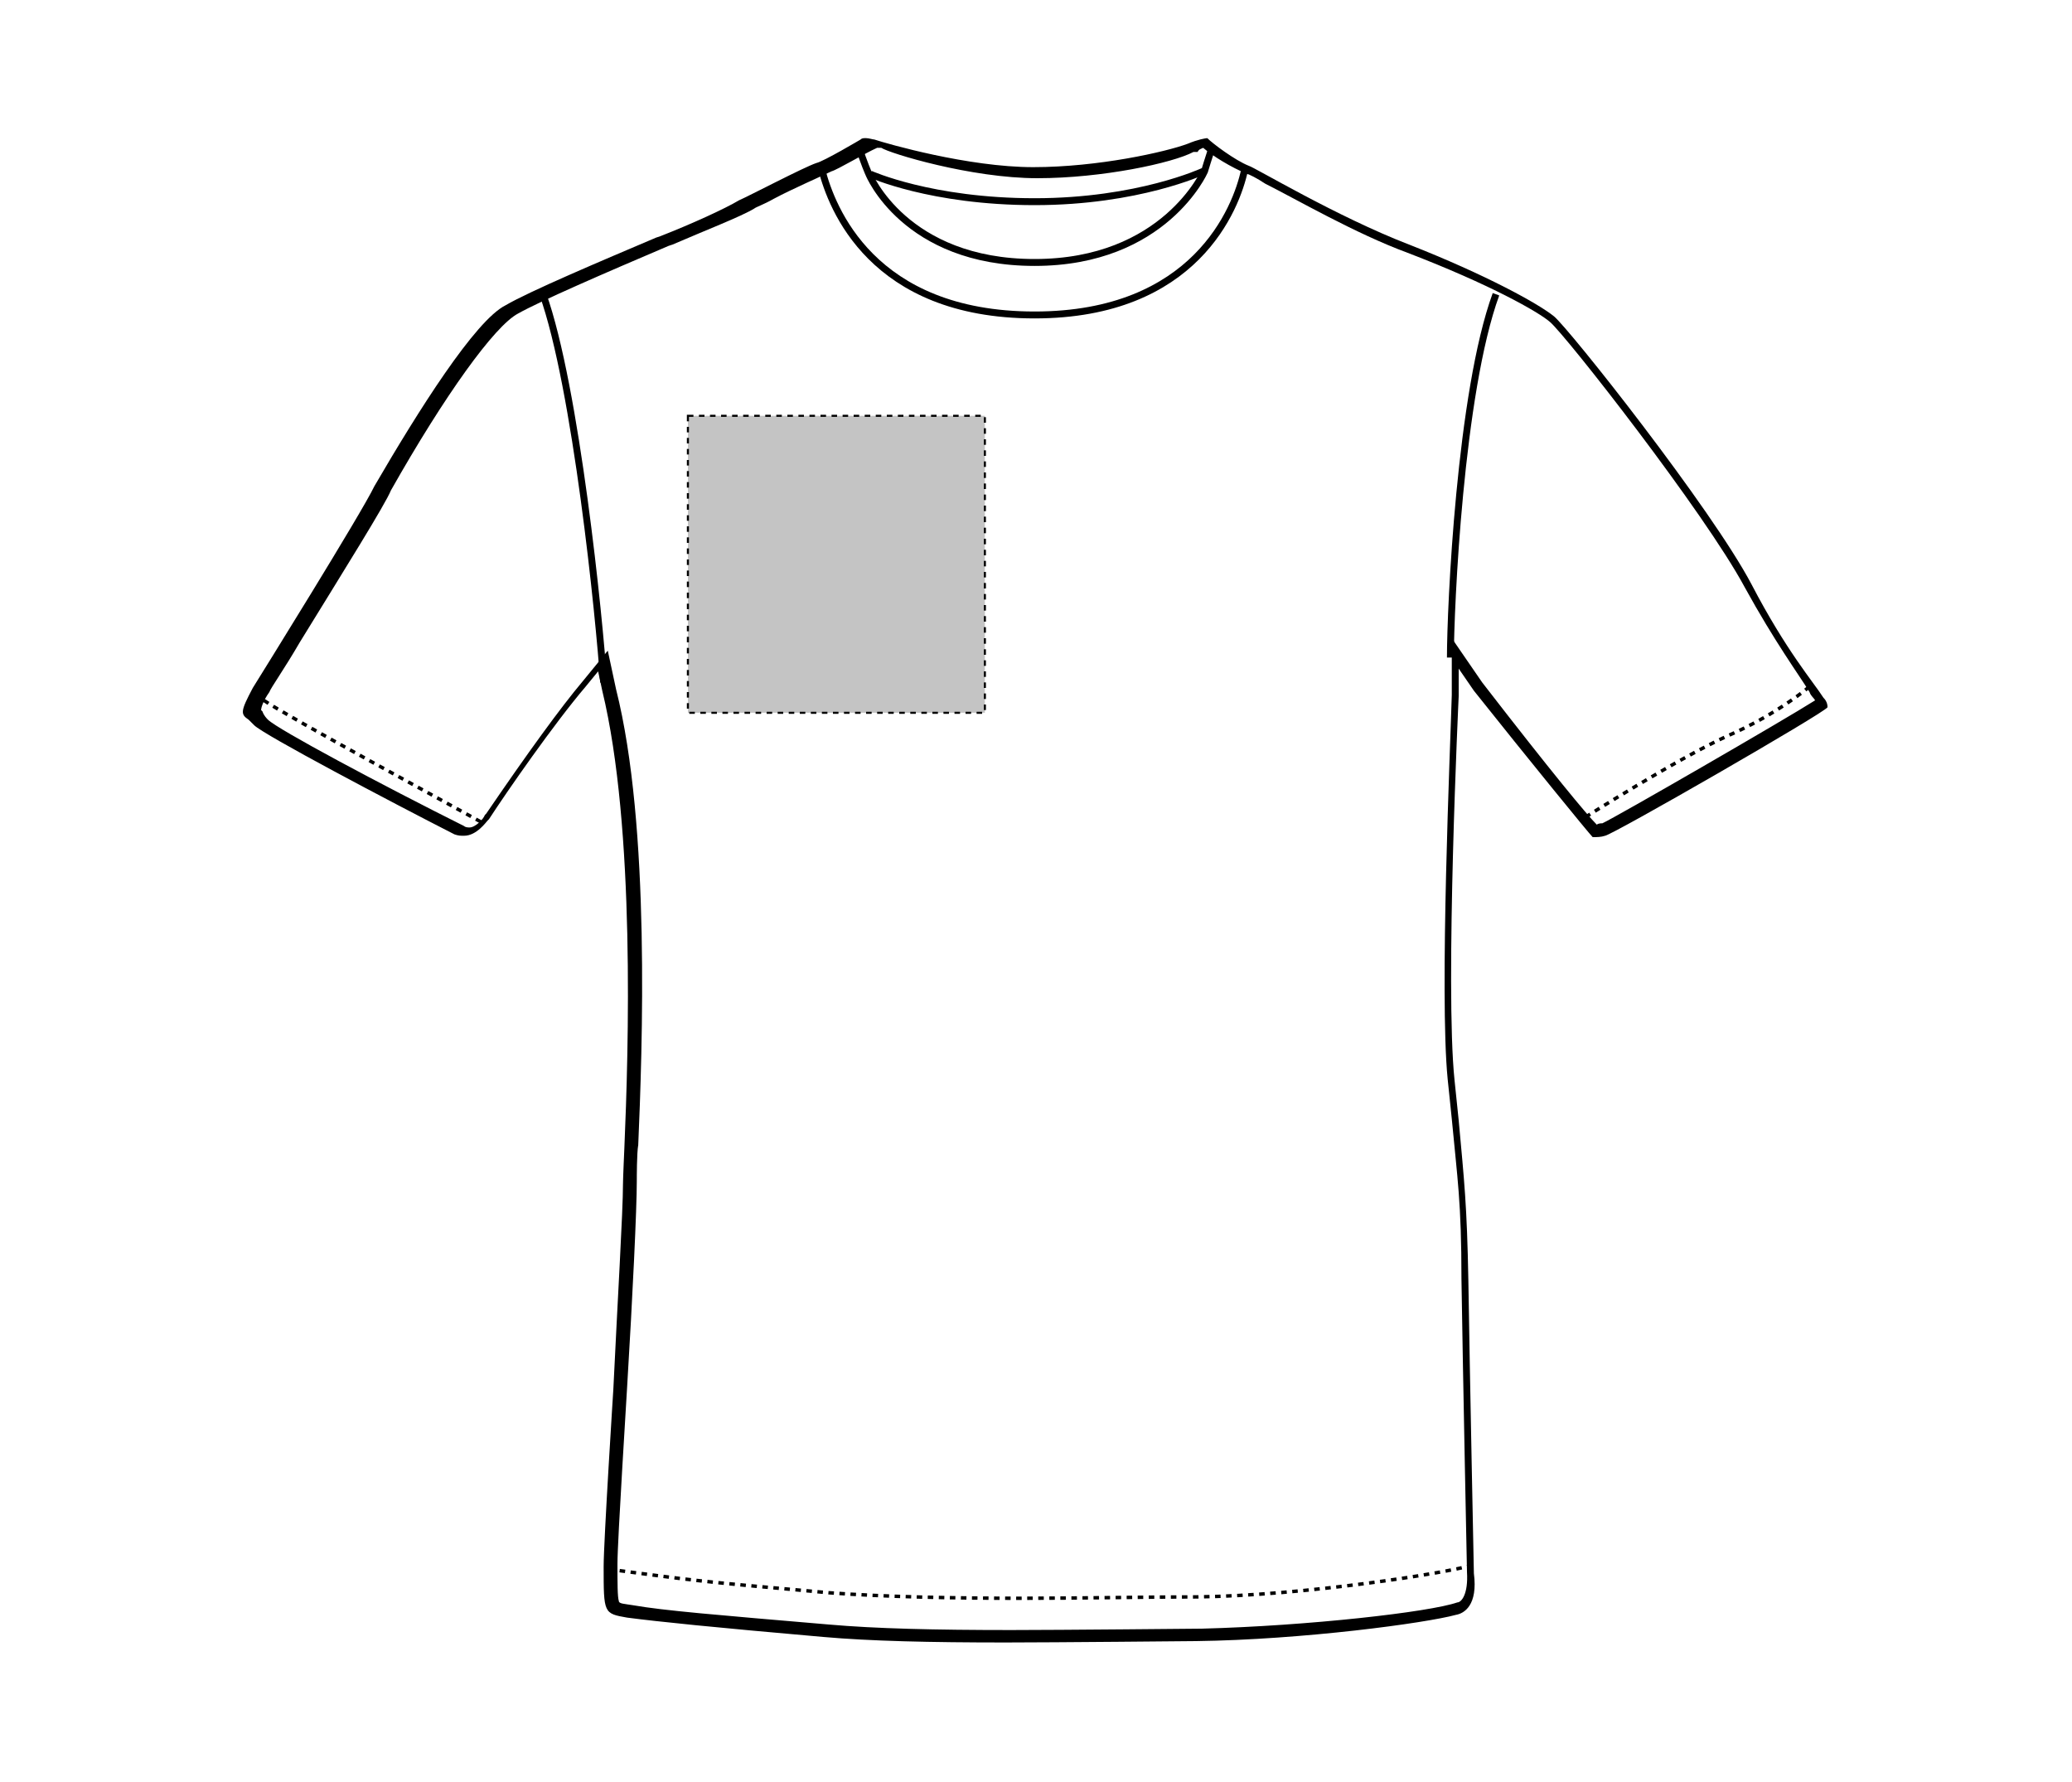 <svg xmlns="http://www.w3.org/2000/svg" xmlns:xlink="http://www.w3.org/1999/xlink" id="Layer_1" x="0px" y="0px" viewBox="0 0 150 129" style="enable-background:new 0 0 150 129;" xml:space="preserve"><style type="text/css">	.st0{fill:none;stroke:#000000;stroke-width:0.25;stroke-dasharray:0.4;}	.st1{fill:none;stroke:#000000;stroke-width:0.5;}	.st2{fill:#C4C4C4;stroke:#000000;stroke-width:0.15;stroke-dasharray:0.4;}</style><path d="M87.1,10.7c0.7,0.6,2,1.4,3.2,1.9c0.1,0,0.7,0.3,1.3,0.7c2.2,1.1,6.5,3.6,10.3,5c6,2.3,9.5,4.3,10.3,5  c1.1,0.9,11.2,13.8,14.1,19.2c2.2,4,3.9,6.3,4.7,7.6c0.1,0.3,0.3,0.4,0.4,0.6l0,0c-2.2,1.4-14.5,8.5-15.4,8.9c-0.1,0-0.3,0-0.4,0.1  c-0.7-0.7-3.2-3.7-8.3-10.3l-1.1-1.6l-1.1-1.6v2v2v0.1c-0.1,3.6-0.9,21.7-0.3,27.8l0.3,2.9c0.4,4.3,0.7,6,0.7,11.6  c0.1,6.6,0.4,21.2,0.4,21.2c0.1,1.6-0.4,2.2-0.7,2.2l0,0l0,0c-2,0.7-10.8,1.7-18.5,1.9c-0.1,0-10.3,0.1-13.8,0.1  c-5.5,0-9.8-0.1-13.2-0.4c-8.2-0.7-11.9-1-14.2-1.4c-0.6-0.1-1-0.1-1-0.3c-0.1-0.3-0.1-1.3-0.1-2.7c0-1.7,0.7-12.6,0.7-12.8  c0.4-6.6,0.7-12.9,0.7-14.9c0-0.3,0-2,0.1-2.6V83c0.3-7,0.9-23.2-1.6-33.1l-0.3-1.4L44,47.1l-0.9,1.1l-0.9,1.1c-1.6,1.9-4,5.2-7,9.6  L35.1,59c-0.1,0.3-0.7,0.9-1.1,0.9c-0.1,0-0.3,0-0.4-0.1c-6-3-13.5-7-14.2-7.7c-0.1-0.1-0.3-0.3-0.4-0.6l-0.1-0.1l0,0  c0-0.1,0.1-0.6,0.6-1.3c0.1-0.3,1.1-1.7,2.2-3.6c3.2-5.2,6.2-10,6.6-11c3.9-6.9,7.5-11.9,9.2-12.8c1.6-0.9,6.2-2.9,10.9-4.9l0.3-0.1  c2.3-1,4.9-2,5.9-2.6c0.1-0.1,0.7-0.3,1.4-0.7c1.3-0.7,3.6-1.7,4.2-2c0.4-0.1,2.4-1.3,3.3-1.7l0,0c0,0,0.1,0,0.3,0  c0.6,0.4,6.5,2.2,11.3,2.2c4.7,0,9.8-1.1,11.3-1.9h0.3C86.8,10.8,86.9,10.8,87.1,10.7 M87.4,10c-0.1,0-0.7,0.1-1.4,0.4  c-1.6,0.6-6.5,1.7-11.2,1.7s-10.6-1.7-11.5-2c-0.1,0-0.4-0.1-0.6-0.1s-0.3,0-0.4,0.1c0,0-2.7,1.6-3.2,1.7c-0.9,0.3-4.9,2.4-5.6,2.7  c-1,0.6-3.4,1.7-5.7,2.6l-0.3,0.1c-4,1.7-9.2,3.9-10.9,4.9c-2.2,1.1-6.3,7.6-9.5,13.1c-0.9,1.9-8.3,13.8-8.8,14.6  c-0.9,1.7-0.9,1.9-0.3,2.3c0.1,0.1,0.3,0.3,0.4,0.4c0.7,0.7,9.8,5.5,14.5,7.9c0.3,0.1,0.4,0.1,0.7,0.1c0.9,0,1.6-1,1.7-1.1l0.1-0.1  c1.3-2,4.7-6.9,7-9.6l0.9-1.1l0.3,1.4c2.4,9.9,1.9,26.1,1.6,33.1c0,0-0.1,2.2-0.1,2.6c0,2-0.4,8.6-0.7,14.9c0,0-0.7,11-0.7,12.8  c0,3.4,0,3.4,1.7,3.7c2.3,0.3,6.2,0.7,14.2,1.4c3.4,0.3,7.7,0.4,13.2,0.4c3.4,0,13.8-0.1,13.8-0.1c7.7-0.1,16.6-1.3,18.8-1.9  c0.6-0.1,1.6-0.7,1.3-3c0,0-0.3-14.6-0.4-21.2c-0.1-5.5-0.3-7.2-0.7-11.6l-0.3-2.9c-0.7-6.7,0.3-27.8,0.3-27.8v-2l1.1,1.6  c3.9,4.9,8.3,10.3,8.6,10.6c0.3,0,0.6,0,0.9-0.1c0.6-0.1,15.9-8.9,16.1-9.3c0-0.1,0-0.4-0.3-0.7c-0.7-1.1-2.7-3.4-5.2-8.2  c-2.9-5.5-13.2-18.5-14.3-19.4c-1.1-0.9-4.9-3-10.5-5.2c-5.2-2-11.2-5.6-11.6-5.7C89.4,11.6,87.8,10.4,87.4,10L87.4,10z"></path><path class="st0" d="M106.6,113.3c-2,0.6-12.2,2.2-19.9,2.3c-3.7,0-8.2,0.1-12.8,0.1c-4.9,0-9.8-0.1-13.9-0.4  c-10.3-0.9-9.8-0.9-15.9-1.7"></path><path class="st0" d="M131,49.7c0,0-2.3,2-6,3.6c-3.7,1.7-10.3,5.9-10.3,5.9"></path><path class="st0" d="M19.1,50.7c1.4,1,14.3,8,15.9,8.9"></path><path class="st1" d="M105,47.6c0-3.6,0.7-19.2,3.3-26.3"></path><path class="st1" d="M43.7,49.4c-0.3-4.6-2-21.4-4.4-28.1"></path><path class="st1" d="M59.5,12.3c0.7,2.7,3.6,10.5,15.4,10.5c11.6,0,14.6-7.7,15.2-10.5"></path><path class="st1" d="M63,12.6c0,0,4.4,2,11.9,2s12.2-2.2,12.2-2.2"></path><path class="st1" d="M62.2,10.7c0.3,1,0.7,1.9,0.7,1.9s2.6,6.4,12,6.4s12.3-6.6,12.3-6.6s0.3-1,0.6-1.9"></path><rect id="t-shirt-left-breast-garmentscreenbounds" x="49.8" y="30.1" class="st2" width="21.5" height="21.5"></rect></svg>